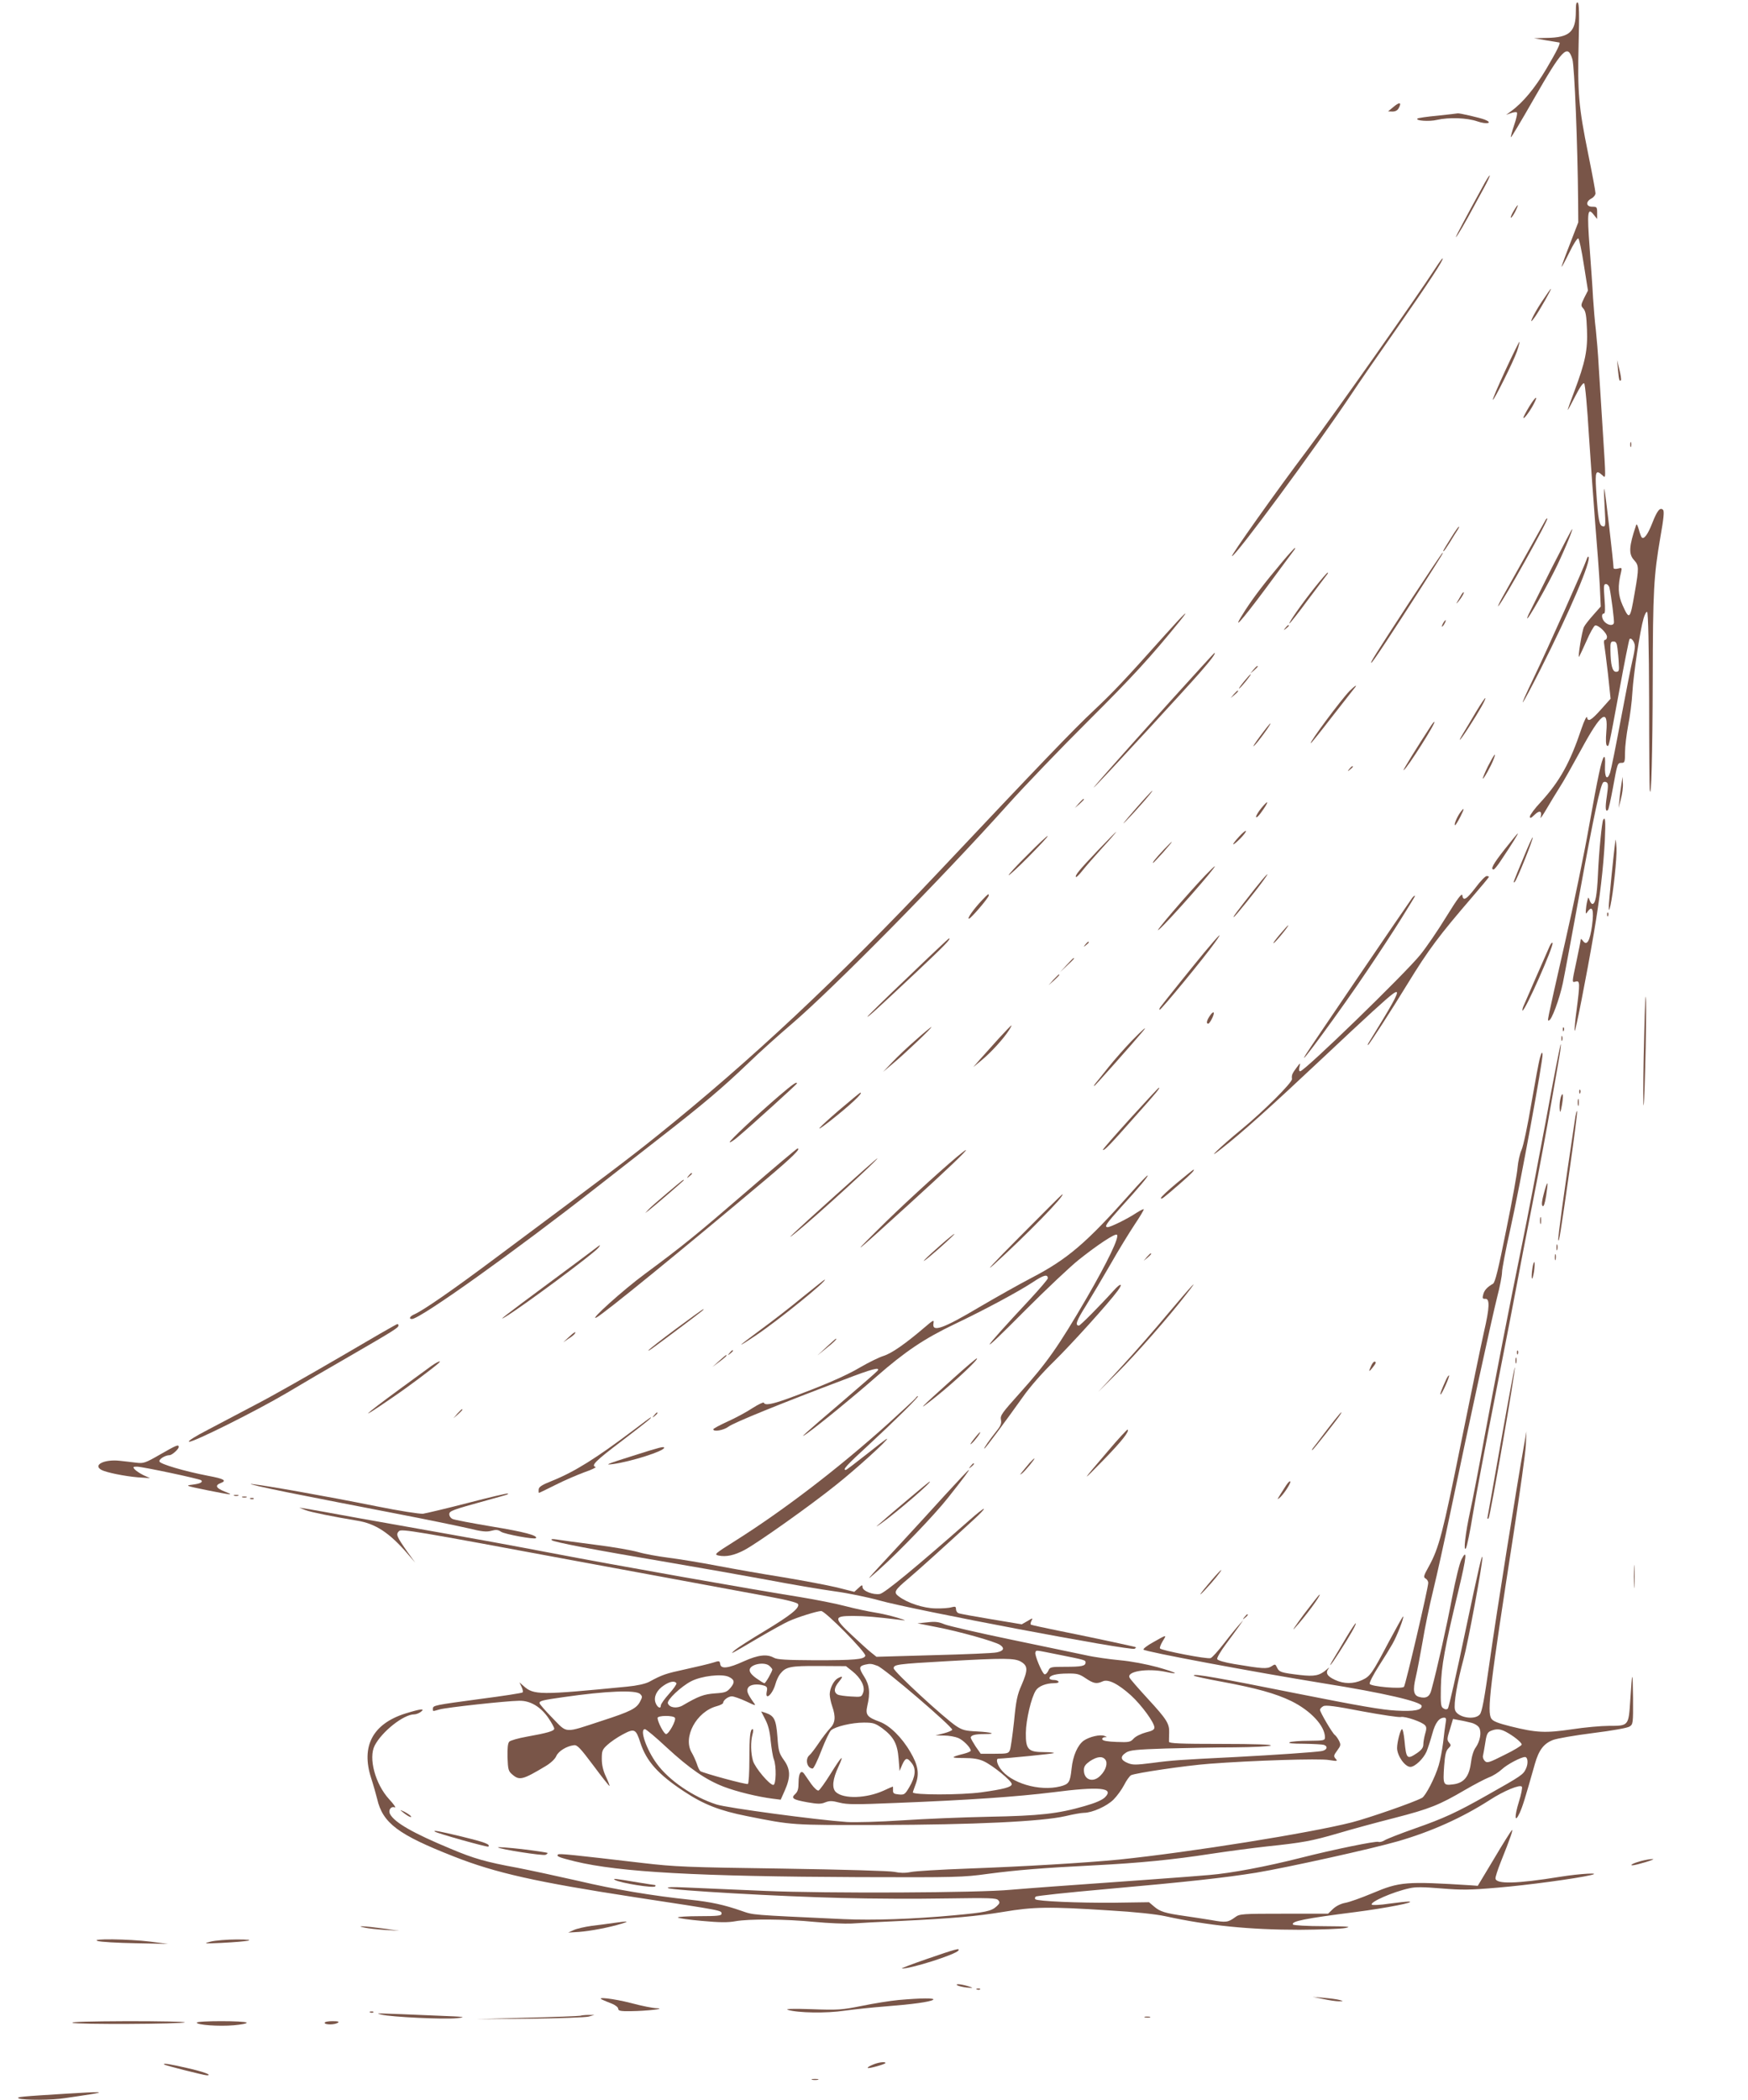 <?xml version="1.0" standalone="no"?>
<!DOCTYPE svg PUBLIC "-//W3C//DTD SVG 20010904//EN"
 "http://www.w3.org/TR/2001/REC-SVG-20010904/DTD/svg10.dtd">
<svg version="1.0" xmlns="http://www.w3.org/2000/svg"
 width="1066pt" height="1280pt" viewBox="0 0 1066 1280"
 preserveAspectRatio="xMidYMid meet">
<g transform="translate(0,1280) scale(0.1,-0.1)"
fill="#795548" stroke="none">
<path d="M9610 12730 c0 -124 -38 -159 -177 -161 l-78 -2 75 -13 c41 -7 77
-13 79 -13 10 -2 -13 -49 -79 -161 -70 -118 -143 -206 -215 -258 l-30 -22 28
10 c16 6 33 8 37 5 5 -3 -2 -38 -16 -77 -13 -39 -22 -73 -20 -75 2 -2 64 101
137 229 178 311 209 343 238 247 13 -42 32 -526 35 -859 l1 -135 -52 -135
c-29 -74 -51 -135 -50 -137 2 -1 23 38 47 87 24 50 49 89 55 87 5 -2 21 -74
34 -161 l25 -157 -23 -45 c-21 -44 -21 -47 -5 -65 14 -15 19 -44 22 -127 5
-125 -10 -199 -77 -377 -23 -60 -41 -111 -40 -114 0 -3 20 34 45 83 29 57 49
85 55 79 6 -6 19 -149 29 -319 11 -170 29 -415 39 -544 11 -129 23 -294 27
-366 l6 -131 -45 -51 c-26 -29 -51 -61 -57 -73 -12 -22 -40 -194 -30 -182 3 5
24 48 45 96 21 49 45 91 52 94 18 7 73 -45 73 -69 0 -10 -5 -18 -11 -18 -7 0
-9 -11 -6 -27 3 -16 13 -96 23 -180 l16 -152 -58 -65 c-61 -68 -80 -79 -86
-48 -2 9 -17 -21 -33 -68 -70 -209 -132 -321 -248 -448 -37 -39 -67 -80 -67
-89 0 -13 6 -11 29 11 31 30 47 22 36 -17 -4 -12 13 12 37 53 24 41 60 100 79
130 20 30 78 133 130 228 124 229 168 260 155 111 -4 -48 -3 -80 4 -84 12 -7
9 -21 76 340 30 165 58 303 61 308 9 15 33 -15 33 -43 0 -16 -7 -55 -15 -87
-8 -32 -39 -191 -70 -355 -30 -163 -60 -310 -66 -328 -18 -51 -34 -30 -31 41
2 42 0 61 -7 54 -14 -15 -36 -116 -92 -430 -27 -154 -92 -469 -145 -700 -117
-515 -108 -475 -98 -475 16 0 64 129 85 228 11 53 58 306 105 562 82 450 123
643 141 661 4 4 14 5 21 0 10 -6 10 -23 1 -85 -11 -71 -8 -99 7 -83 4 3 17 63
30 133 28 154 28 154 54 154 18 0 20 6 20 64 0 36 9 109 19 163 11 54 23 145
26 203 7 115 47 379 68 450 7 25 17 43 22 40 6 -3 11 -210 12 -535 0 -291 2
-539 4 -550 9 -75 17 228 18 666 1 551 6 638 47 877 20 112 24 156 16 164 -18
18 -36 -4 -66 -81 -27 -69 -50 -100 -64 -87 -4 4 -12 26 -18 49 -7 24 -13 36
-16 27 -44 -130 -47 -177 -13 -214 30 -33 31 -46 4 -199 -28 -165 -32 -169
-74 -76 -28 62 -30 117 -9 202 6 26 5 28 -20 21 -15 -3 -26 -2 -26 4 0 33 -52
477 -56 482 -3 3 -2 -48 2 -114 6 -112 6 -118 -12 -114 -21 4 -28 38 -40 221
-7 114 -2 126 38 90 22 -20 22 -39 2 277 -8 129 -19 300 -24 380 -4 80 -13
183 -18 230 -6 47 -13 135 -17 195 -3 61 -13 200 -21 309 -16 214 -12 246 26
196 l20 -25 0 38 c0 35 -2 37 -30 37 -38 0 -41 31 -5 50 14 7 25 22 25 32 0
11 -20 119 -45 242 -58 286 -65 369 -58 667 5 181 3 248 -5 253 -9 5 -12 -10
-12 -54z m205 -3512 c11 -49 31 -205 27 -216 -5 -17 -32 -15 -54 5 -20 18 -25
53 -7 53 8 0 9 27 4 90 -6 79 -5 90 9 90 8 0 18 -10 21 -22z m49 -370 c3 -24
7 -65 8 -93 3 -44 1 -50 -17 -50 -22 0 -33 42 -34 133 -1 45 2 52 18 52 16 0
21 -9 25 -42z"/>
<path d="M8500 12150 l-35 -29 27 -1 c17 0 31 7 38 21 19 35 6 39 -30 9z"/>
<path d="M8768 12095 c-65 -6 -121 -14 -124 -18 -13 -13 72 -19 118 -8 75 17
185 13 248 -9 58 -20 98 -10 44 11 -28 11 -154 40 -164 38 -3 -1 -58 -7 -122
-14z"/>
<path d="M9056 11688 c-26 -46 -145 -266 -166 -308 -33 -65 14 7 62 95 30 55
74 135 97 178 44 80 50 109 7 35z"/>
<path d="M9231 11514 c-12 -20 -20 -39 -17 -41 2 -3 14 13 26 36 25 51 20 54
-9 5z"/>
<path d="M8755 11167 c-118 -182 -610 -880 -780 -1107 -194 -257 -472 -650
-462 -650 23 0 506 655 727 985 40 61 165 242 278 403 198 284 287 420 280
427 -2 2 -21 -24 -43 -58z"/>
<path d="M9401 10959 c-54 -82 -88 -159 -39 -89 28 40 102 170 96 170 -2 0
-27 -36 -57 -81z"/>
<path d="M9181 10544 c-45 -97 -80 -179 -77 -181 6 -6 125 232 147 295 10 30
17 57 15 59 -1 2 -40 -76 -85 -173z"/>
<path d="M9867 10545 c6 -61 9 -72 18 -63 3 3 -1 32 -9 64 l-14 59 5 -60z"/>
<path d="M9326 10322 c-20 -33 -36 -64 -36 -68 1 -13 38 36 61 79 33 62 15 54
-25 -11z"/>
<path d="M9942 10090 c0 -14 2 -19 5 -12 2 6 2 18 0 25 -3 6 -5 1 -5 -13z"/>
<path d="M9427 9633 c-7 -12 -234 -419 -270 -483 -16 -30 -25 -50 -20 -45 28
26 312 535 299 535 -2 0 -7 -3 -9 -7z"/>
<path d="M8853 9528 c-53 -85 -55 -88 -49 -88 2 0 19 24 37 53 17 28 38 62 47
75 8 12 12 22 9 22 -3 0 -23 -28 -44 -62z"/>
<path d="M9460 9332 c-68 -136 -130 -260 -138 -277 -42 -96 79 108 156 262 46
90 115 253 110 258 -2 2 -59 -108 -128 -243z"/>
<path d="M7818 9373 c-110 -131 -170 -210 -223 -291 -92 -143 -34 -81 126 134
89 121 167 225 172 232 5 6 7 12 4 12 -3 0 -39 -39 -79 -87z"/>
<path d="M8594 9128 c-213 -327 -239 -368 -231 -368 7 0 130 187 302 455 143
224 137 215 132 215 -3 0 -94 -136 -203 -302z"/>
<path d="M9675 9388 c-13 -41 -234 -537 -321 -718 -107 -223 -83 -193 41 51
180 356 312 665 292 686 -3 2 -8 -6 -12 -19z"/>
<path d="M8017 9218 c-76 -95 -162 -218 -153 -218 3 0 54 64 112 143 59 78
111 148 117 155 5 6 7 12 4 12 -4 0 -40 -42 -80 -92z"/>
<path d="M8914 9178 c-4 -7 -14 -24 -22 -38 -14 -24 -13 -24 3 -5 20 24 37 55
31 55 -3 0 -8 -6 -12 -12z"/>
<path d="M7103 8928 c-242 -271 -314 -347 -433 -459 -120 -112 -331 -332 -941
-979 -624 -661 -1145 -1150 -1724 -1615 -177 -142 -293 -229 -987 -746 -254
-190 -433 -314 -490 -340 -29 -12 -37 -29 -16 -29 50 0 630 414 1128 804 63
49 228 178 365 285 287 223 399 318 563 475 64 62 182 168 262 236 253 217
906 878 1316 1335 104 116 326 347 495 515 266 265 377 386 553 603 73 90 27
47 -91 -85z"/>
<path d="M8800 9000 c-6 -11 -8 -20 -6 -20 3 0 10 9 16 20 6 11 8 20 6 20 -3
0 -10 -9 -16 -20z"/>
<path d="M7839 8973 c-13 -16 -12 -17 4 -4 9 7 17 15 17 17 0 8 -8 3 -21 -13z"/>
<path d="M7139 8528 c-351 -390 -524 -586 -453 -513 93 95 542 583 628 681 71
81 103 124 92 124 -2 0 -122 -132 -267 -292z"/>
<path d="M7644 8718 l-19 -23 23 19 c12 11 22 21 22 23 0 8 -8 2 -26 -19z"/>
<path d="M7584 8643 c-21 -26 -33 -44 -27 -40 14 9 77 87 70 87 -3 0 -22 -21
-43 -47z"/>
<path d="M8230 8588 c-51 -52 -249 -318 -236 -318 3 0 60 71 127 158 67 86
129 165 137 175 25 29 6 19 -28 -15z"/>
<path d="M7524 8568 l-19 -23 23 19 c21 18 27 26 19 26 -2 0 -12 -10 -23 -22z"/>
<path d="M9002 8462 c-28 -48 -63 -106 -77 -129 -44 -72 -20 -48 33 35 66 102
105 172 100 177 -2 2 -27 -35 -56 -83z"/>
<path d="M8728 8378 c-88 -135 -177 -278 -168 -273 23 14 201 295 187 295 -3
0 -11 -10 -19 -22z"/>
<path d="M7685 8313 c-32 -43 -49 -70 -38 -60 22 19 108 137 100 137 -3 0 -31
-35 -62 -77z"/>
<path d="M9074 8129 c-19 -39 -33 -73 -31 -75 4 -5 51 78 66 119 19 50 2 28
-35 -44z"/>
<path d="M8229 8113 c-13 -16 -12 -17 4 -4 9 7 17 15 17 17 0 8 -8 3 -21 -13z"/>
<path d="M9888 8020 c-4 -25 -10 -67 -12 -95 l-5 -50 14 55 c8 30 14 73 12 95
l-2 40 -7 -45z"/>
<path d="M6915 7858 c-59 -68 -81 -96 -49 -63 71 73 168 185 161 185 -3 0 -54
-55 -112 -122z"/>
<path d="M6579 7903 l-24 -28 28 24 c15 14 27 26 27 28 0 8 -8 1 -31 -24z"/>
<path d="M7691 7873 c-17 -21 -31 -44 -31 -52 0 -8 12 1 26 20 53 71 57 95 5
32z"/>
<path d="M8902 7843 c-20 -30 -37 -73 -28 -73 3 0 17 23 31 50 28 55 27 65 -3
23z"/>
<path d="M9777 7803 c-8 -13 -26 -192 -32 -332 -6 -132 -16 -181 -34 -181 -5
0 -13 10 -17 23 -8 21 -8 21 -15 -8 -4 -16 -7 -41 -8 -54 -1 -24 0 -24 13 -5
28 37 37 5 25 -87 -13 -95 -31 -126 -55 -95 -8 11 -14 15 -14 10 0 -6 -11 -63
-25 -128 -30 -142 -30 -135 -5 -129 25 7 26 -10 5 -171 -9 -65 -14 -123 -12
-129 4 -13 72 332 117 595 37 217 58 396 67 566 5 119 3 147 -10 125z"/>
<path d="M7556 7700 c-50 -55 -46 -64 6 -13 23 23 39 45 36 48 -3 3 -22 -13
-42 -35z"/>
<path d="M6690 7611 c-111 -117 -136 -148 -128 -157 3 -2 20 15 39 39 18 23
73 86 122 140 49 53 86 97 84 97 -2 0 -55 -54 -117 -119z"/>
<path d="M9176 7623 c-70 -89 -89 -123 -67 -123 4 0 25 25 45 56 69 103 107
164 102 164 -2 0 -38 -44 -80 -97z"/>
<path d="M6266 7589 c-66 -65 -117 -121 -115 -124 3 -2 59 49 124 115 65 66
117 121 114 124 -2 3 -58 -49 -123 -115z"/>
<path d="M9292 7575 c-65 -156 -68 -163 -54 -150 13 12 115 265 109 271 -2 2
-27 -52 -55 -121z"/>
<path d="M9852 7680 c-11 -75 -41 -382 -41 -405 1 -30 1 -30 10 5 17 74 40
288 37 350 -2 36 -5 58 -6 50z"/>
<path d="M7099 7623 c-49 -52 -74 -83 -67 -83 2 0 30 29 62 65 67 76 70 86 5
18z"/>
<path d="M7349 7463 c-109 -114 -326 -367 -281 -329 59 51 354 386 340 386 -2
0 -29 -26 -59 -57z"/>
<path d="M7653 7383 c-115 -146 -135 -173 -129 -173 6 0 142 168 184 228 46
63 13 31 -55 -55z"/>
<path d="M8999 7390 c-56 -73 -76 -85 -81 -48 -2 17 -27 -15 -98 -130 -52 -85
-123 -188 -157 -230 -92 -115 -708 -712 -734 -712 -7 0 -9 10 -4 28 6 26 6 26
-19 -7 -26 -35 -30 -45 -27 -68 3 -21 -176 -199 -309 -308 -128 -105 -225
-199 -125 -120 125 97 301 255 615 550 285 268 398 371 433 396 47 35 33 -2
-59 -154 -48 -78 -88 -145 -91 -149 -2 -5 -2 -8 0 -8 5 0 144 214 242 375 127
207 190 291 394 528 56 65 101 119 101 122 0 3 -6 5 -14 5 -8 0 -38 -31 -67
-70z"/>
<path d="M5989 7313 c-52 -55 -93 -113 -80 -113 11 0 121 128 121 142 0 13 -4
10 -41 -29z"/>
<path d="M8613 7328 c-17 -22 -629 -921 -648 -953 -76 -123 216 274 374 510
71 105 162 244 203 310 93 150 90 145 85 145 -3 0 -9 -6 -14 -12z"/>
<path d="M9801 7224 c0 -11 3 -14 6 -6 3 7 2 16 -1 19 -3 4 -6 -2 -5 -13z"/>
<path d="M7804 7103 c-26 -31 -43 -54 -37 -52 11 4 97 109 89 109 -2 0 -25
-25 -52 -57z"/>
<path d="M7343 6993 c-76 -92 -235 -290 -266 -331 -6 -7 -8 -15 -5 -17 5 -6
272 318 335 407 58 80 30 54 -64 -59z"/>
<path d="M5537 6844 c-136 -129 -247 -238 -247 -241 0 -7 55 43 298 271 175
165 215 206 199 206 -2 0 -115 -106 -250 -236z"/>
<path d="M6619 7043 c-13 -16 -12 -17 4 -4 9 7 17 15 17 17 0 8 -8 3 -21 -13z"/>
<path d="M9451 7034 c-21 -47 -152 -347 -162 -371 -5 -13 -6 -23 -4 -23 17 0
190 391 183 412 -2 6 -10 -3 -17 -18z"/>
<path d="M6505 6918 l-40 -43 43 40 c39 36 47 45 39 45 -2 0 -21 -19 -42 -42z"/>
<path d="M6424 6828 l-29 -33 33 29 c30 28 37 36 29 36 -2 0 -16 -15 -33 -32z"/>
<path d="M10027 6490 c-5 -179 -7 -365 -5 -415 2 -49 7 47 11 215 5 168 7 355
5 415 -2 63 -7 -30 -11 -215z"/>
<path d="M7376 6605 c-17 -26 -21 -45 -8 -45 5 0 16 16 25 35 19 40 7 47 -17
10z"/>
<path d="M6089 6468 c-41 -46 -93 -103 -115 -128 l-39 -45 53 44 c56 46 133
131 165 181 11 17 17 30 15 30 -2 0 -38 -37 -79 -82z"/>
<path d="M5585 6461 c-50 -43 -115 -105 -145 -137 l-55 -58 65 55 c72 60 238
218 230 219 -3 0 -46 -35 -95 -79z"/>
<path d="M9531 6524 c0 -11 3 -14 6 -6 3 7 2 16 -1 19 -3 4 -6 -2 -5 -13z"/>
<path d="M6899 6453 c-41 -43 -104 -114 -139 -158 -35 -44 -70 -88 -78 -97 -8
-10 -13 -18 -9 -18 4 0 229 253 296 333 35 42 -2 10 -70 -60z"/>
<path d="M9522 6470 c0 -14 2 -19 5 -12 2 6 2 18 0 25 -3 6 -5 1 -5 -13z"/>
<path d="M9426 5962 c-49 -262 -113 -596 -143 -742 -77 -376 -164 -823 -233
-1195 -32 -176 -70 -372 -84 -435 -30 -138 -43 -254 -26 -227 6 10 25 100 41
200 16 100 81 443 144 762 63 319 121 621 130 670 9 50 49 259 90 465 41 206
92 481 114 610 23 129 46 263 52 298 6 35 9 65 7 67 -2 3 -44 -210 -92 -473z"/>
<path d="M9392 6355 c-7 -22 -30 -148 -53 -280 -22 -132 -49 -260 -60 -284
-11 -25 -21 -72 -24 -105 -2 -34 -33 -205 -69 -381 -49 -244 -68 -322 -81
-330 -37 -21 -54 -41 -60 -67 -6 -21 -3 -26 12 -25 29 3 28 -51 -7 -201 -17
-75 -80 -380 -140 -677 -111 -549 -134 -640 -197 -754 -31 -56 -34 -65 -19
-73 9 -5 16 -17 16 -26 0 -32 -139 -625 -148 -634 -15 -15 -203 2 -209 18 -3
8 22 56 54 106 33 51 71 113 85 138 28 49 71 160 65 167 -2 2 -41 -68 -87
-154 -104 -197 -114 -211 -164 -234 -53 -24 -110 -24 -164 1 -48 22 -60 42
-41 68 8 10 3 8 -11 -5 -43 -37 -73 -43 -162 -33 -117 14 -127 18 -140 45 -10
22 -12 23 -34 8 -27 -17 -54 -15 -228 14 -59 10 -100 22 -103 30 -3 7 21 48
53 91 31 42 69 93 82 112 l24 35 -23 -26 c-13 -14 -55 -65 -92 -113 -37 -48
-75 -90 -84 -93 -20 -8 -302 47 -309 59 -3 5 5 25 17 45 25 40 26 41 -58 -7
-35 -19 -61 -39 -60 -45 4 -12 680 -138 1094 -205 371 -59 603 -113 603 -139
0 -25 -46 -34 -154 -28 -85 4 -229 29 -611 105 -469 94 -638 124 -624 108 4
-4 78 -20 165 -36 217 -40 334 -73 429 -119 118 -58 205 -151 205 -221 0 -19
-6 -20 -97 -21 -54 0 -107 -4 -118 -9 -13 -6 18 -9 87 -9 58 -1 113 -4 122 -7
27 -10 18 -33 -16 -38 -44 -7 -277 -23 -523 -36 -343 -17 -387 -20 -507 -36
-103 -13 -121 -13 -152 0 -43 18 -46 39 -9 63 23 15 61 19 242 25 119 3 308 7
421 7 114 1 212 6 220 11 10 6 -94 10 -302 10 -247 0 -318 3 -319 13 0 6 0 31
1 54 2 56 -13 81 -130 208 -56 61 -106 118 -111 128 -22 39 107 60 221 36 93
-20 62 -3 -52 29 -67 18 -160 36 -228 42 -63 6 -158 19 -210 31 -52 11 -257
54 -455 95 -198 41 -380 83 -405 93 -36 15 -57 18 -105 12 l-60 -6 117 -23
c136 -26 353 -87 386 -108 30 -20 24 -37 -19 -46 -19 -5 -191 -12 -384 -17
l-350 -10 -30 24 c-16 12 -70 61 -119 107 -113 106 -113 118 6 118 74 0 141
-6 288 -24 41 -6 39 -4 -20 14 -36 11 -96 25 -135 31 -38 6 -119 23 -180 39
-60 16 -184 40 -275 55 -291 46 -1123 193 -1525 270 -214 41 -493 92 -620 114
-126 22 -367 65 -535 95 -168 31 -321 58 -340 61 l-35 5 38 -15 c35 -13 169
-40 314 -64 113 -18 199 -74 312 -206 l43 -50 -47 65 c-66 94 -72 107 -52 127
15 15 97 1 1054 -177 571 -105 1114 -206 1207 -223 109 -20 170 -36 173 -45
10 -24 -46 -68 -201 -162 -84 -50 -166 -103 -182 -116 -39 -34 -32 -30 136 69
80 47 165 94 190 105 55 25 174 62 198 62 25 0 276 -254 269 -273 -8 -22 -64
-27 -307 -27 -176 1 -230 4 -250 15 -42 24 -96 18 -183 -21 -96 -44 -141 -49
-145 -17 -3 20 -5 21 -45 8 -23 -7 -98 -25 -167 -40 -120 -26 -141 -33 -222
-77 -24 -12 -72 -23 -135 -29 -531 -52 -569 -52 -631 5 l-24 21 13 -28 c7 -15
10 -30 6 -33 -3 -4 -120 -22 -259 -40 -281 -38 -288 -39 -288 -60 0 -17 -3
-16 40 -4 39 12 408 52 485 53 69 2 133 -37 180 -106 19 -28 35 -57 35 -64 0
-14 -39 -26 -168 -49 -51 -9 -99 -23 -106 -30 -9 -9 -12 -38 -11 -95 3 -76 5
-85 30 -106 43 -37 63 -32 203 52 30 18 56 42 64 60 13 31 64 62 108 67 20 3
38 -16 119 -124 52 -70 96 -126 98 -124 2 2 -8 27 -22 57 -17 36 -25 71 -25
108 0 48 3 57 34 85 18 17 60 46 94 64 71 38 80 34 107 -50 37 -114 109 -194
267 -298 119 -79 217 -117 383 -150 281 -56 267 -55 805 -54 576 1 996 21
1138 54 46 11 97 20 112 20 50 0 140 40 181 81 21 21 50 61 64 88 14 28 33 54
42 60 28 14 333 59 478 70 261 20 669 33 728 23 53 -8 56 -8 42 8 -13 15 -12
20 10 50 22 30 23 35 10 61 -8 15 -19 30 -25 34 -13 8 -90 138 -90 153 0 6 9
16 20 22 15 8 71 1 236 -31 119 -22 226 -38 237 -35 25 6 131 -30 148 -51 9
-10 9 -23 0 -52 -6 -21 -11 -50 -11 -64 0 -19 -10 -33 -37 -52 -63 -42 -67
-38 -78 77 -4 38 -10 68 -15 68 -9 0 -30 -78 -30 -115 0 -47 48 -115 81 -115
28 0 80 50 99 94 9 23 25 72 35 109 18 66 41 97 73 97 11 0 13 -9 8 -33 -3
-17 -10 -70 -15 -117 -6 -47 -18 -110 -27 -140 -22 -75 -80 -187 -102 -199
-52 -28 -323 -122 -427 -149 -260 -66 -986 -182 -1420 -227 -206 -20 -572 -42
-925 -55 -162 -6 -318 -15 -346 -21 -35 -7 -66 -6 -99 1 -28 6 -303 14 -684
20 -581 8 -654 11 -851 34 -426 50 -511 59 -517 52 -12 -11 6 -18 103 -42 272
-66 751 -92 1729 -96 598 -2 638 -1 790 20 175 23 330 36 650 52 274 14 477
34 710 70 105 16 258 36 340 45 219 23 274 33 435 80 80 24 235 66 345 94 214
55 273 79 430 171 55 32 120 66 145 76 25 9 61 32 80 50 31 29 116 74 140 74
18 0 21 -41 5 -73 -16 -34 -27 -42 -235 -159 -187 -106 -266 -142 -440 -203
-91 -32 -175 -65 -187 -73 -13 -8 -29 -12 -37 -9 -16 6 -271 -46 -472 -97
-213 -54 -426 -94 -559 -105 -109 -10 -570 -43 -965 -71 -85 -6 -195 -15 -245
-19 -194 -19 -1123 -23 -1500 -7 -198 9 -416 18 -485 21 -83 4 -118 2 -105 -4
29 -14 681 -51 1057 -60 178 -5 463 -6 633 -3 272 4 312 3 323 -11 11 -13 9
-19 -9 -36 -33 -31 -68 -38 -264 -56 -246 -23 -491 -31 -670 -23 -581 27 -546
24 -625 51 -103 36 -186 54 -310 67 -230 24 -463 63 -683 115 -128 29 -295 65
-372 80 -191 35 -265 56 -407 116 -229 95 -342 160 -369 211 -13 24 5 50 29
41 9 -4 -6 19 -35 50 -85 93 -127 251 -88 327 44 85 176 190 241 190 11 0 29
7 40 15 30 23 -1 19 -95 -10 -198 -63 -270 -199 -208 -392 14 -43 30 -100 37
-128 34 -148 128 -218 467 -351 256 -101 503 -156 1108 -249 544 -83 525 -79
525 -101 0 -11 -25 -14 -136 -14 -74 0 -133 -4 -130 -8 3 -5 69 -14 148 -21
107 -10 158 -10 202 -2 83 15 303 14 484 -4 85 -8 186 -12 225 -10 40 3 167
10 282 15 347 17 478 29 643 56 184 31 277 33 647 9 156 -9 284 -23 340 -35
265 -58 515 -83 820 -83 127 1 253 5 280 11 41 8 17 10 -132 11 -100 0 -184 5
-188 10 -12 20 74 37 380 76 187 24 381 62 325 64 -14 0 -68 -6 -120 -13 -52
-8 -99 -10 -104 -6 -15 15 128 78 229 100 38 9 86 8 195 -1 125 -10 173 -10
345 5 181 15 475 55 565 76 75 17 -62 10 -186 -10 -265 -43 -394 -46 -394 -9
0 10 14 53 31 96 61 152 80 208 68 196 -6 -6 -56 -85 -109 -175 l-98 -163 -40
3 c-399 25 -436 22 -602 -48 -67 -28 -142 -55 -167 -59 -27 -5 -56 -20 -74
-37 l-30 -29 -269 0 c-255 0 -270 -1 -297 -21 -44 -32 -56 -34 -145 -18 -45 7
-119 19 -163 25 -120 17 -151 27 -186 57 l-32 27 -211 -3 c-219 -2 -470 9
-482 21 -4 4 -3 11 2 16 5 5 194 25 419 45 518 46 732 70 926 101 186 31 699
144 862 191 205 59 394 144 562 252 86 56 186 97 196 81 4 -6 -4 -47 -18 -91
-29 -94 -26 -135 5 -68 18 41 30 78 92 297 24 85 54 125 111 147 23 9 132 28
243 42 120 15 210 31 224 40 21 14 22 19 21 172 -2 177 -5 174 -17 -12 -10
-157 -10 -156 -130 -156 -46 0 -148 -9 -226 -21 -162 -24 -217 -21 -374 18
-76 19 -107 31 -117 47 -28 42 -8 203 136 1131 38 248 72 488 74 535 l4 85
-15 -85 c-44 -245 -170 -1037 -208 -1309 -34 -240 -48 -317 -62 -332 -33 -37
-139 -17 -151 29 -9 36 13 163 52 308 27 97 115 571 115 618 0 34 -20 -51
-105 -454 -52 -250 -100 -459 -105 -464 -7 -7 -16 -7 -28 1 -15 9 -17 26 -15
129 3 129 23 238 108 592 49 204 54 256 18 187 -12 -23 -36 -122 -58 -235 -31
-166 -90 -430 -126 -562 -10 -40 -32 -53 -73 -42 -36 9 -41 40 -22 121 9 38
27 133 41 213 13 80 42 222 65 315 23 94 70 307 105 475 116 556 255 1193 285
1312 17 65 30 133 30 153 0 19 22 136 50 260 61 273 202 1040 197 1069 -2 16
-6 11 -15 -19z m-2941 -3640 c170 -34 169 -34 169 -49 0 -21 -23 -26 -124 -26
-90 0 -93 -1 -104 -26 -7 -14 -17 -22 -23 -19 -16 10 -60 117 -55 132 7 16 -9
17 137 -12z m-223 -45 c41 -25 41 -50 2 -141 -26 -58 -34 -95 -46 -222 -9 -83
-20 -162 -25 -174 -8 -21 -15 -23 -93 -23 l-85 0 -31 44 c-16 25 -30 49 -30
54 0 15 27 22 82 22 80 0 49 11 -43 16 -70 3 -89 8 -125 31 -74 48 -384 334
-384 354 0 23 20 26 320 43 356 20 419 20 458 -4z m-1534 -26 c9 -8 16 -18 16
-20 0 -12 -41 -84 -48 -84 -5 0 -27 14 -51 31 -30 22 -41 38 -39 52 5 34 94
50 122 21z m657 2 c41 -14 461 -374 456 -390 -2 -5 -26 -15 -53 -22 l-49 -12
53 -1 c29 0 67 -7 86 -15 31 -13 76 -59 76 -77 0 -5 -19 -13 -42 -19 -83 -21
-83 -26 -2 -26 59 0 91 -5 124 -20 54 -25 170 -119 170 -139 0 -18 -48 -31
-185 -50 -124 -17 -422 -17 -418 0 1 6 10 30 19 55 21 60 12 112 -34 190 -52
90 -126 162 -187 185 -77 28 -88 42 -76 96 19 81 14 128 -20 181 -32 50 -31
62 6 71 32 7 38 7 76 -7z m-154 -32 c54 -43 80 -95 67 -131 -10 -27 -11 -28
-74 -24 -36 2 -73 7 -82 12 -25 14 -22 42 8 78 27 33 25 38 -7 21 -25 -14 -49
-62 -49 -98 0 -16 7 -49 15 -72 23 -66 19 -103 -14 -136 -15 -16 -46 -56 -68
-89 -23 -34 -48 -67 -57 -74 -28 -24 -14 -81 20 -81 6 0 30 49 53 109 23 60
50 116 59 124 26 23 127 47 200 47 58 0 69 -4 113 -35 69 -52 92 -94 99 -185
l6 -75 16 38 c20 44 30 46 58 10 28 -35 23 -83 -15 -147 -26 -44 -30 -47 -64
-44 -30 3 -36 7 -35 26 0 12 0 22 -1 22 -2 0 -27 -11 -57 -25 -104 -47 -242
-52 -290 -9 -26 24 -21 79 16 157 37 81 19 64 -50 -47 -33 -53 -65 -97 -72
-100 -7 -3 -26 14 -45 40 -18 26 -37 53 -43 62 -19 26 -34 3 -34 -52 0 -40 -5
-57 -20 -71 -29 -26 -14 -35 75 -51 63 -11 83 -11 108 0 27 10 41 10 87 -2 47
-12 98 -12 340 -2 456 18 740 38 960 65 286 37 377 28 319 -30 -17 -17 -58
-35 -125 -54 -163 -47 -273 -59 -584 -65 -157 -3 -396 -13 -530 -22 -135 -9
-285 -13 -335 -10 -187 13 -732 86 -796 107 -142 46 -289 146 -364 249 -63 86
-106 210 -72 210 7 0 67 -50 132 -111 141 -130 240 -198 349 -240 79 -30 205
-61 299 -73 l48 -6 25 56 c36 82 35 129 -5 185 -30 42 -34 56 -40 143 -8 104
-19 127 -71 145 l-28 9 25 -49 c18 -34 28 -74 33 -131 5 -46 13 -96 19 -111
17 -43 14 -157 -3 -157 -23 0 -111 104 -124 147 -14 48 -15 116 -3 161 5 17 6
32 1 32 -15 0 -20 -45 -20 -187 0 -78 -4 -144 -9 -147 -8 -6 -269 65 -290 78
-5 4 -15 23 -21 44 -7 20 -21 51 -31 68 -57 94 28 251 152 284 22 6 39 15 39
20 0 16 31 40 53 40 12 0 51 -14 86 -30 61 -29 63 -29 47 -8 -39 55 -46 74
-32 93 13 18 56 23 97 10 17 -6 20 -13 15 -36 -12 -59 35 -18 53 46 6 22 19
50 29 62 34 43 60 49 235 48 l166 -1 38 -30z m1424 -44 c48 -32 66 -36 103
-19 34 16 94 -14 174 -86 64 -59 142 -165 142 -195 0 -13 -13 -21 -52 -30 -29
-8 -61 -23 -74 -37 -20 -22 -28 -24 -105 -21 -55 2 -84 7 -87 16 -2 6 5 12 15
13 16 0 16 1 -2 8 -26 10 -91 -5 -126 -29 -37 -27 -66 -92 -74 -170 -9 -85
-16 -95 -69 -109 -128 -32 -303 20 -366 109 -20 28 -27 60 -12 60 55 2 335 30
339 34 4 3 -23 6 -59 6 -98 0 -113 16 -112 117 1 80 33 216 61 259 17 26 62
44 110 44 20 0 32 4 28 10 -3 6 -17 10 -31 10 -13 0 -24 5 -24 10 0 18 42 29
111 29 57 1 72 -3 110 -29z m-2177 9 c36 -17 39 -34 11 -67 -22 -26 -33 -30
-95 -34 -68 -5 -100 -17 -196 -73 -35 -21 -81 -15 -91 12 -8 20 80 103 142
135 62 32 185 47 229 27z m-319 -39 c3 -5 -17 -34 -45 -65 -27 -30 -50 -62
-50 -71 0 -24 -23 -11 -33 19 -11 35 8 75 52 104 36 24 66 29 76 13z m-221
-66 c14 -14 14 -18 0 -45 -22 -43 -57 -61 -233 -118 -235 -77 -209 -78 -302
17 -43 44 -79 85 -79 91 0 13 17 18 145 36 263 38 443 45 469 19z m212 -145
c9 -15 -37 -99 -54 -99 -13 0 -51 73 -52 98 0 16 96 17 106 1z m4856 -30 c21
-5 43 -19 49 -31 15 -28 5 -81 -21 -119 -14 -18 -25 -55 -30 -96 -11 -84 -44
-123 -112 -130 -56 -7 -59 -1 -51 113 5 67 11 92 25 106 18 18 18 21 5 36 -13
15 -13 24 5 80 l19 64 37 -7 c20 -3 54 -11 74 -16z m211 -55 c47 -25 97 -65
97 -78 0 -6 -47 -35 -105 -63 -95 -48 -106 -51 -120 -37 -9 9 -14 24 -11 33 2
9 7 36 11 61 10 69 15 81 38 90 33 13 55 12 90 -6z m-2443 -169 c17 -20 5 -64
-28 -97 -44 -47 -102 -29 -102 32 0 23 9 35 37 55 43 28 75 32 93 10z"/>
<path d="M4752 6121 c-136 -117 -302 -272 -302 -283 0 -5 23 9 51 33 74 62
359 320 359 325 0 13 -25 -4 -108 -75z"/>
<path d="M6893 5983 c-94 -104 -170 -190 -167 -192 7 -7 44 31 195 202 135
151 156 177 146 177 -2 0 -80 -84 -174 -187z"/>
<path d="M9631 6144 c0 -11 3 -14 6 -6 3 7 2 16 -1 19 -3 4 -6 -2 -5 -13z"/>
<path d="M5117 6033 c-129 -111 -162 -149 -60 -70 124 97 210 177 190 177 -2
0 -61 -48 -130 -107z"/>
<path d="M9515 6097 c-4 -19 -5 -47 -3 -63 2 -21 6 -12 14 34 6 34 7 62 3 62
-5 0 -11 -15 -14 -33z"/>
<path d="M9622 6080 c0 -19 2 -27 5 -17 2 9 2 25 0 35 -3 9 -5 1 -5 -18z"/>
<path d="M9603 5965 c-67 -445 -103 -710 -100 -724 4 -19 14 43 72 449 25 173
44 324 43 335 -2 11 -9 -16 -15 -60z"/>
<path d="M4556 5540 c-313 -270 -388 -331 -623 -505 -132 -97 -346 -290 -296
-266 43 21 514 405 1041 848 152 128 210 185 185 182 -4 0 -143 -117 -307
-259z"/>
<path d="M5835 5748 c-121 -102 -352 -314 -485 -447 -173 -171 -138 -143 195
160 231 210 356 329 345 329 -3 0 -27 -19 -55 -42z"/>
<path d="M5095 5514 c-260 -233 -329 -299 -236 -223 119 96 504 448 491 448
-3 0 -117 -101 -255 -225z"/>
<path d="M7177 5589 c-53 -44 -97 -85 -97 -91 0 -12 9 -6 115 86 71 62 94 86
83 86 -2 0 -47 -36 -101 -81z"/>
<path d="M4199 5633 c-13 -16 -12 -17 4 -4 9 7 17 15 17 17 0 8 -8 3 -21 -13z"/>
<path d="M6895 5527 c-270 -304 -385 -402 -604 -516 -75 -39 -217 -119 -316
-177 -227 -135 -294 -158 -282 -98 4 21 -3 17 -52 -25 -117 -100 -202 -160
-253 -176 -29 -9 -93 -41 -143 -70 -85 -51 -236 -116 -443 -191 -94 -34 -138
-42 -144 -24 -1 5 -33 -10 -69 -33 -36 -24 -105 -61 -152 -82 -48 -22 -87 -43
-87 -47 0 -18 64 -6 93 16 31 24 319 141 706 287 172 66 220 78 203 54 -4 -6
-104 -93 -222 -194 -229 -195 -269 -232 -205 -186 78 56 282 223 420 344 175
153 291 231 475 319 189 90 395 201 481 258 63 42 89 49 89 22 0 -6 -48 -62
-107 -126 -317 -339 -332 -373 -32 -70 129 129 277 269 329 310 113 90 219
160 231 152 18 -11 -54 -161 -183 -384 -174 -299 -243 -397 -412 -585 -104
-116 -117 -133 -112 -158 5 -23 -1 -38 -27 -70 -43 -54 -80 -107 -74 -107 6 0
133 172 235 315 41 59 118 147 188 215 108 106 336 358 390 432 35 47 18 49
-23 3 -82 -91 -205 -215 -213 -215 -26 0 -15 30 43 122 35 57 103 171 150 253
47 83 113 190 146 240 33 49 58 91 56 94 -3 2 -22 -8 -43 -21 -55 -37 -159
-88 -177 -88 -23 0 -8 22 80 120 115 126 168 190 164 195 -3 2 -49 -46 -104
-108z"/>
<path d="M4070 5529 c-52 -44 -104 -89 -115 -101 l-20 -22 20 15 c39 30 215
182 215 185 0 7 -5 3 -100 -77z"/>
<path d="M9415 5525 c-12 -44 -15 -69 -8 -76 7 -7 14 14 22 62 6 39 10 74 8
76 -3 2 -13 -26 -22 -62z"/>
<path d="M6215 5258 c-152 -153 -216 -222 -155 -167 198 179 442 429 418 429
-2 0 -120 -118 -263 -262z"/>
<path d="M9392 5360 c0 -19 2 -27 5 -17 2 9 2 25 0 35 -3 9 -5 1 -5 -18z"/>
<path d="M5740 5214 c-91 -79 -144 -133 -75 -77 63 52 162 142 155 142 -3 0
-39 -29 -80 -65z"/>
<path d="M9492 5195 c0 -16 2 -22 5 -12 2 9 2 23 0 30 -3 6 -5 -1 -5 -18z"/>
<path d="M3625 5186 c-16 -13 -147 -110 -290 -216 -254 -188 -311 -232 -250
-195 104 63 533 381 564 419 18 22 12 20 -24 -8z"/>
<path d="M6994 5138 l-19 -23 23 19 c21 18 27 26 19 26 -2 0 -12 -10 -23 -22z"/>
<path d="M9482 5135 c0 -16 2 -22 5 -12 2 9 2 23 0 30 -3 6 -5 -1 -5 -18z"/>
<path d="M9345 5067 c-4 -25 -5 -52 -3 -59 3 -7 8 11 13 40 4 29 5 56 2 59 -3
2 -9 -16 -12 -40z"/>
<path d="M4895 4894 c-71 -59 -185 -147 -252 -196 -68 -50 -123 -92 -123 -94
0 -3 41 23 91 57 133 89 443 340 418 339 -2 0 -62 -48 -134 -106z"/>
<path d="M7127 4798 c-79 -95 -208 -243 -287 -328 l-143 -155 120 120 c113
113 310 337 416 474 93 118 37 59 -106 -111z"/>
<path d="M4122 4700 c-88 -66 -164 -124 -167 -131 -7 -11 31 17 215 155 114
86 127 96 119 96 -3 0 -78 -54 -167 -120z"/>
<path d="M2075 4529 c-187 -109 -414 -238 -505 -285 -91 -48 -226 -119 -300
-158 -80 -41 -128 -72 -117 -74 24 -5 411 188 597 298 85 51 256 151 380 222
268 155 300 175 300 188 0 6 -3 10 -7 9 -5 0 -161 -90 -348 -200z"/>
<path d="M3468 4649 l-33 -31 32 22 c18 11 35 25 38 30 12 19 -5 9 -37 -21z"/>
<path d="M5040 4589 l-55 -51 52 42 c47 37 70 60 61 60 -2 0 -28 -23 -58 -51z"/>
<path d="M4449 4553 c-13 -16 -12 -17 4 -4 9 7 17 15 17 17 0 8 -8 3 -21 -13z"/>
<path d="M9251 4554 c0 -11 3 -14 6 -6 3 7 2 16 -1 19 -3 4 -6 -2 -5 -13z"/>
<path d="M4385 4504 l-40 -36 43 32 c36 27 49 40 40 40 -2 0 -21 -16 -43 -36z"/>
<path d="M9242 4505 c0 -16 2 -22 5 -12 2 9 2 23 0 30 -3 6 -5 -1 -5 -18z"/>
<path d="M5817 4401 c-213 -191 -240 -219 -107 -113 116 93 264 232 247 232
-4 0 -67 -53 -140 -119z"/>
<path d="M2620 4466 c-25 -18 -107 -78 -182 -133 -236 -173 -259 -199 -51 -56
102 69 248 179 288 214 24 23 -15 5 -55 -25z"/>
<path d="M8362 4475 c-17 -37 -15 -41 8 -12 22 27 25 37 12 37 -5 0 -14 -11
-20 -25z"/>
<path d="M9156 4027 c-43 -243 -80 -453 -83 -467 -4 -17 -2 -22 5 -15 10 10
167 913 160 920 -2 3 -39 -195 -82 -438z"/>
<path d="M8820 4393 c-28 -61 -40 -93 -35 -93 8 0 57 111 52 116 -2 2 -10 -8
-17 -23z"/>
<path d="M5585 4279 c-4 -6 -80 -76 -168 -156 -300 -270 -634 -526 -930 -713
-130 -82 -134 -85 -104 -92 45 -9 95 1 157 34 75 39 405 273 559 397 120 95
323 279 310 281 -4 0 -60 -43 -125 -95 -66 -52 -122 -95 -126 -95 -22 0 5 29
140 153 157 145 311 297 300 297 -4 0 -10 -5 -13 -11z"/>
<path d="M2789 4183 l-24 -28 28 24 c25 23 32 31 24 31 -2 0 -14 -12 -28 -27z"/>
<path d="M3989 4173 c-13 -16 -12 -17 4 -4 16 13 21 21 13 21 -2 0 -10 -8 -17
-17z"/>
<path d="M8095 4088 c-43 -57 -83 -109 -88 -115 -5 -7 -7 -13 -5 -13 5 0 158
194 172 218 21 35 -9 1 -79 -90z"/>
<path d="M3865 4084 c-231 -174 -359 -254 -497 -310 -63 -25 -82 -37 -83 -53
-1 -12 0 -21 2 -21 2 0 47 22 101 49 53 27 133 61 176 77 44 15 74 30 68 32
-29 9 -2 36 163 161 153 117 184 142 173 141 -2 0 -48 -34 -103 -76z"/>
<path d="M6755 3953 c-163 -190 -166 -197 -26 -53 112 115 159 175 148 186 -2
3 -58 -57 -122 -133z"/>
<path d="M5939 4028 c-19 -24 -26 -37 -16 -29 20 16 61 71 54 71 -3 0 -20 -19
-38 -42z"/>
<path d="M976 3934 c-90 -52 -101 -55 -144 -50 -26 3 -72 9 -103 12 -93 10
-165 -26 -110 -56 31 -16 140 -38 221 -45 l75 -5 -40 18 c-22 11 -46 27 -54
36 -12 14 -10 16 15 16 37 -1 381 -74 391 -83 12 -12 -7 -21 -55 -27 -44 -5
-39 -7 88 -33 155 -31 172 -33 111 -9 -54 21 -62 38 -25 52 39 15 21 26 -76
44 -145 28 -295 72 -298 88 -3 14 36 38 62 38 15 0 56 37 56 50 0 17 -13 12
-114 -46z"/>
<path d="M3875 3931 c-178 -56 -194 -63 -135 -55 109 15 310 79 310 99 0 10
-27 3 -175 -44z"/>
<path d="M6279 3883 c-13 -16 -33 -39 -44 -53 -17 -21 -17 -22 -2 -11 19 15
82 91 75 91 -2 0 -15 -12 -29 -27z"/>
<path d="M5919 3863 c-13 -16 -12 -17 4 -4 16 13 21 21 13 21 -2 0 -10 -8 -17
-17z"/>
<path d="M5764 3688 c-76 -84 -199 -218 -273 -298 -223 -240 -223 -240 -136
-163 128 114 345 340 426 443 103 130 132 170 127 170 -3 0 -68 -69 -144 -152z"/>
<path d="M7844 3747 c-56 -87 -59 -92 -43 -79 25 19 71 90 68 101 -2 6 -13 -4
-25 -22z"/>
<path d="M5545 3667 c-67 -56 -141 -119 -165 -141 -45 -38 -45 -39 -5 -11 90
64 313 255 295 254 -3 0 -59 -46 -125 -102z"/>
<path d="M1765 3701 c160 -32 448 -88 640 -125 193 -37 396 -79 452 -92 82
-20 110 -23 139 -15 29 8 41 7 60 -6 23 -15 203 -48 212 -39 15 16 -73 39
-268 71 -124 21 -233 41 -242 47 -10 5 -18 17 -18 28 0 20 16 26 230 85 130
36 132 36 127 41 -2 3 -112 -23 -243 -57 -131 -34 -255 -63 -274 -66 -20 -2
-143 17 -287 46 -313 63 -678 127 -758 135 -33 3 71 -21 230 -53z"/>
<path d="M1428 3683 c6 -2 18 -2 25 0 6 3 1 5 -13 5 -14 0 -19 -2 -12 -5z"/>
<path d="M1478 3673 c6 -2 18 -2 25 0 6 3 1 5 -13 5 -14 0 -19 -2 -12 -5z"/>
<path d="M1528 3663 c7 -3 16 -2 19 1 4 3 -2 6 -13 5 -11 0 -14 -3 -6 -6z"/>
<path d="M5910 3532 c-326 -287 -514 -442 -544 -448 -41 -7 -106 18 -106 42 0
15 -4 14 -25 -6 l-25 -23 -107 27 c-60 14 -207 42 -328 62 -121 19 -302 51
-402 70 -99 19 -233 41 -297 49 -63 8 -146 23 -183 34 -38 11 -156 32 -263 45
-107 14 -213 28 -235 32 -27 4 -37 3 -30 -4 11 -12 247 -57 720 -137 182 -31
449 -78 595 -105 146 -28 331 -59 411 -70 81 -11 202 -36 270 -55 200 -57
1533 -309 1558 -295 13 7 11 10 -9 14 -87 20 -319 69 -455 96 -88 18 -163 34
-168 37 -4 2 -2 13 3 23 10 19 9 19 -24 -1 l-35 -20 -186 31 c-102 17 -192 33
-200 37 -8 3 -15 14 -15 24 0 16 -4 18 -27 12 -16 -5 -59 -8 -98 -7 -73 1
-172 33 -225 74 -32 24 -25 37 61 109 58 49 220 195 397 358 37 34 65 63 62
66 -3 2 -43 -29 -90 -71z"/>
<path d="M9964 3190 c0 -63 1 -89 3 -57 2 31 2 83 0 115 -2 31 -3 5 -3 -58z"/>
<path d="M7389 3168 c-70 -81 -93 -116 -39 -58 49 52 104 120 97 120 -2 0 -29
-28 -58 -62z"/>
<path d="M7950 2958 c-50 -68 -75 -105 -55 -83 64 69 164 205 152 205 -3 0
-46 -55 -97 -122z"/>
<path d="M7589 2943 c-13 -16 -12 -17 4 -4 16 13 21 21 13 21 -2 0 -10 -8 -17
-17z"/>
<path d="M8212 2822 c-28 -48 -63 -106 -77 -129 -44 -73 -20 -47 32 35 64 99
106 173 101 177 -2 3 -27 -35 -56 -83z"/>
<path d="M2455 1755 c30 -25 59 -39 51 -26 -4 6 -22 18 -39 27 -30 14 -31 14
-12 -1z"/>
<path d="M2651 1636 c10 -10 321 -97 327 -92 14 14 -22 27 -161 61 -143 34
-175 40 -166 31z"/>
<path d="M3037 1539 c13 -11 272 -52 290 -45 9 4 14 9 11 12 -3 2 -74 13 -157
23 -83 9 -148 14 -144 10z"/>
<path d="M10007 1456 c-44 -12 -72 -26 -51 -26 24 1 146 38 124 38 -14 1 -46
-5 -73 -12z"/>
<path d="M3750 1341 c32 -19 238 -52 246 -39 3 4 2 8 -3 8 -4 0 -48 7 -98 15
-148 25 -161 26 -145 16z"/>
<path d="M3745 1079 c-33 -5 -95 -13 -137 -18 -42 -6 -91 -17 -110 -26 l-33
-15 65 4 c71 5 189 28 260 50 51 16 41 17 -45 5z"/>
<path d="M2225 1050 c22 -5 78 -11 125 -14 l85 -5 -100 14 c-109 15 -177 18
-110 5z"/>
<path d="M595 969 c17 -6 120 -12 230 -14 l200 -4 -110 14 c-129 16 -368 19
-320 4z"/>
<path d="M1285 965 c-47 -12 -43 -13 65 -8 175 9 230 21 95 21 -60 0 -132 -6
-160 -13z"/>
<path d="M5655 860 c-93 -32 -163 -59 -155 -59 51 -3 331 86 345 110 10 16
-16 9 -190 -51z"/>
<path d="M5836 700 c5 -5 32 -12 59 -15 34 -3 42 -2 25 3 -47 16 -95 23 -84
12z"/>
<path d="M5958 673 c7 -3 16 -2 19 1 4 3 -2 6 -13 5 -11 0 -14 -3 -6 -6z"/>
<path d="M8070 615 c36 -8 79 -14 95 -14 29 1 29 1 5 8 -14 4 -56 10 -95 13
l-70 6 65 -13z"/>
<path d="M3675 610 c11 -5 37 -16 58 -24 20 -8 37 -22 37 -30 0 -13 14 -16 78
-15 95 1 220 15 157 18 -22 0 -92 14 -155 31 -109 28 -223 41 -175 20z"/>
<path d="M5480 609 c-52 -5 -153 -21 -225 -36 -120 -24 -143 -26 -305 -20
-117 4 -165 2 -145 -4 60 -19 236 -22 346 -5 59 8 171 20 250 26 165 13 268
27 289 40 18 12 -74 11 -210 -1z"/>
<path d="M2258 533 c7 -3 16 -2 19 1 4 3 -2 6 -13 5 -11 0 -14 -3 -6 -6z"/>
<path d="M2325 520 c63 -15 383 -30 460 -22 63 7 52 9 -105 15 -404 17 -397
17 -355 7z"/>
<path d="M3539 513 c-9 -2 -155 -8 -325 -12 l-309 -9 325 3 c179 2 341 8 360
13 l35 10 -35 0 c-19 0 -42 -2 -51 -5z"/>
<path d="M6983 503 c9 -2 23 -2 30 0 6 3 -1 5 -18 5 -16 0 -22 -2 -12 -5z"/>
<path d="M442 470 c18 -11 674 -8 685 3 3 4 -153 7 -348 7 -233 -1 -348 -4
-337 -10z"/>
<path d="M1200 471 c0 -14 134 -24 226 -16 46 4 82 11 78 16 -7 12 -304 12
-304 0z"/>
<path d="M1980 470 c0 -13 60 -13 80 0 11 7 2 10 -32 10 -27 0 -48 -4 -48 -10z"/>
<path d="M5321 214 c-19 -8 -32 -16 -29 -19 5 -6 108 23 108 30 0 10 -46 4
-79 -11z"/>
<path d="M1001 216 c5 -6 244 -66 260 -66 39 0 -20 22 -118 44 -105 24 -152
32 -142 22z"/>
<path d="M4953 123 c9 -2 25 -2 35 0 9 3 1 5 -18 5 -19 0 -27 -2 -17 -5z"/>
<path d="M405 38 c-276 -17 -311 -20 -290 -29 29 -11 204 -11 282 2 38 5 106
16 153 23 101 16 63 17 -145 4z"/>
</g>
</svg>
